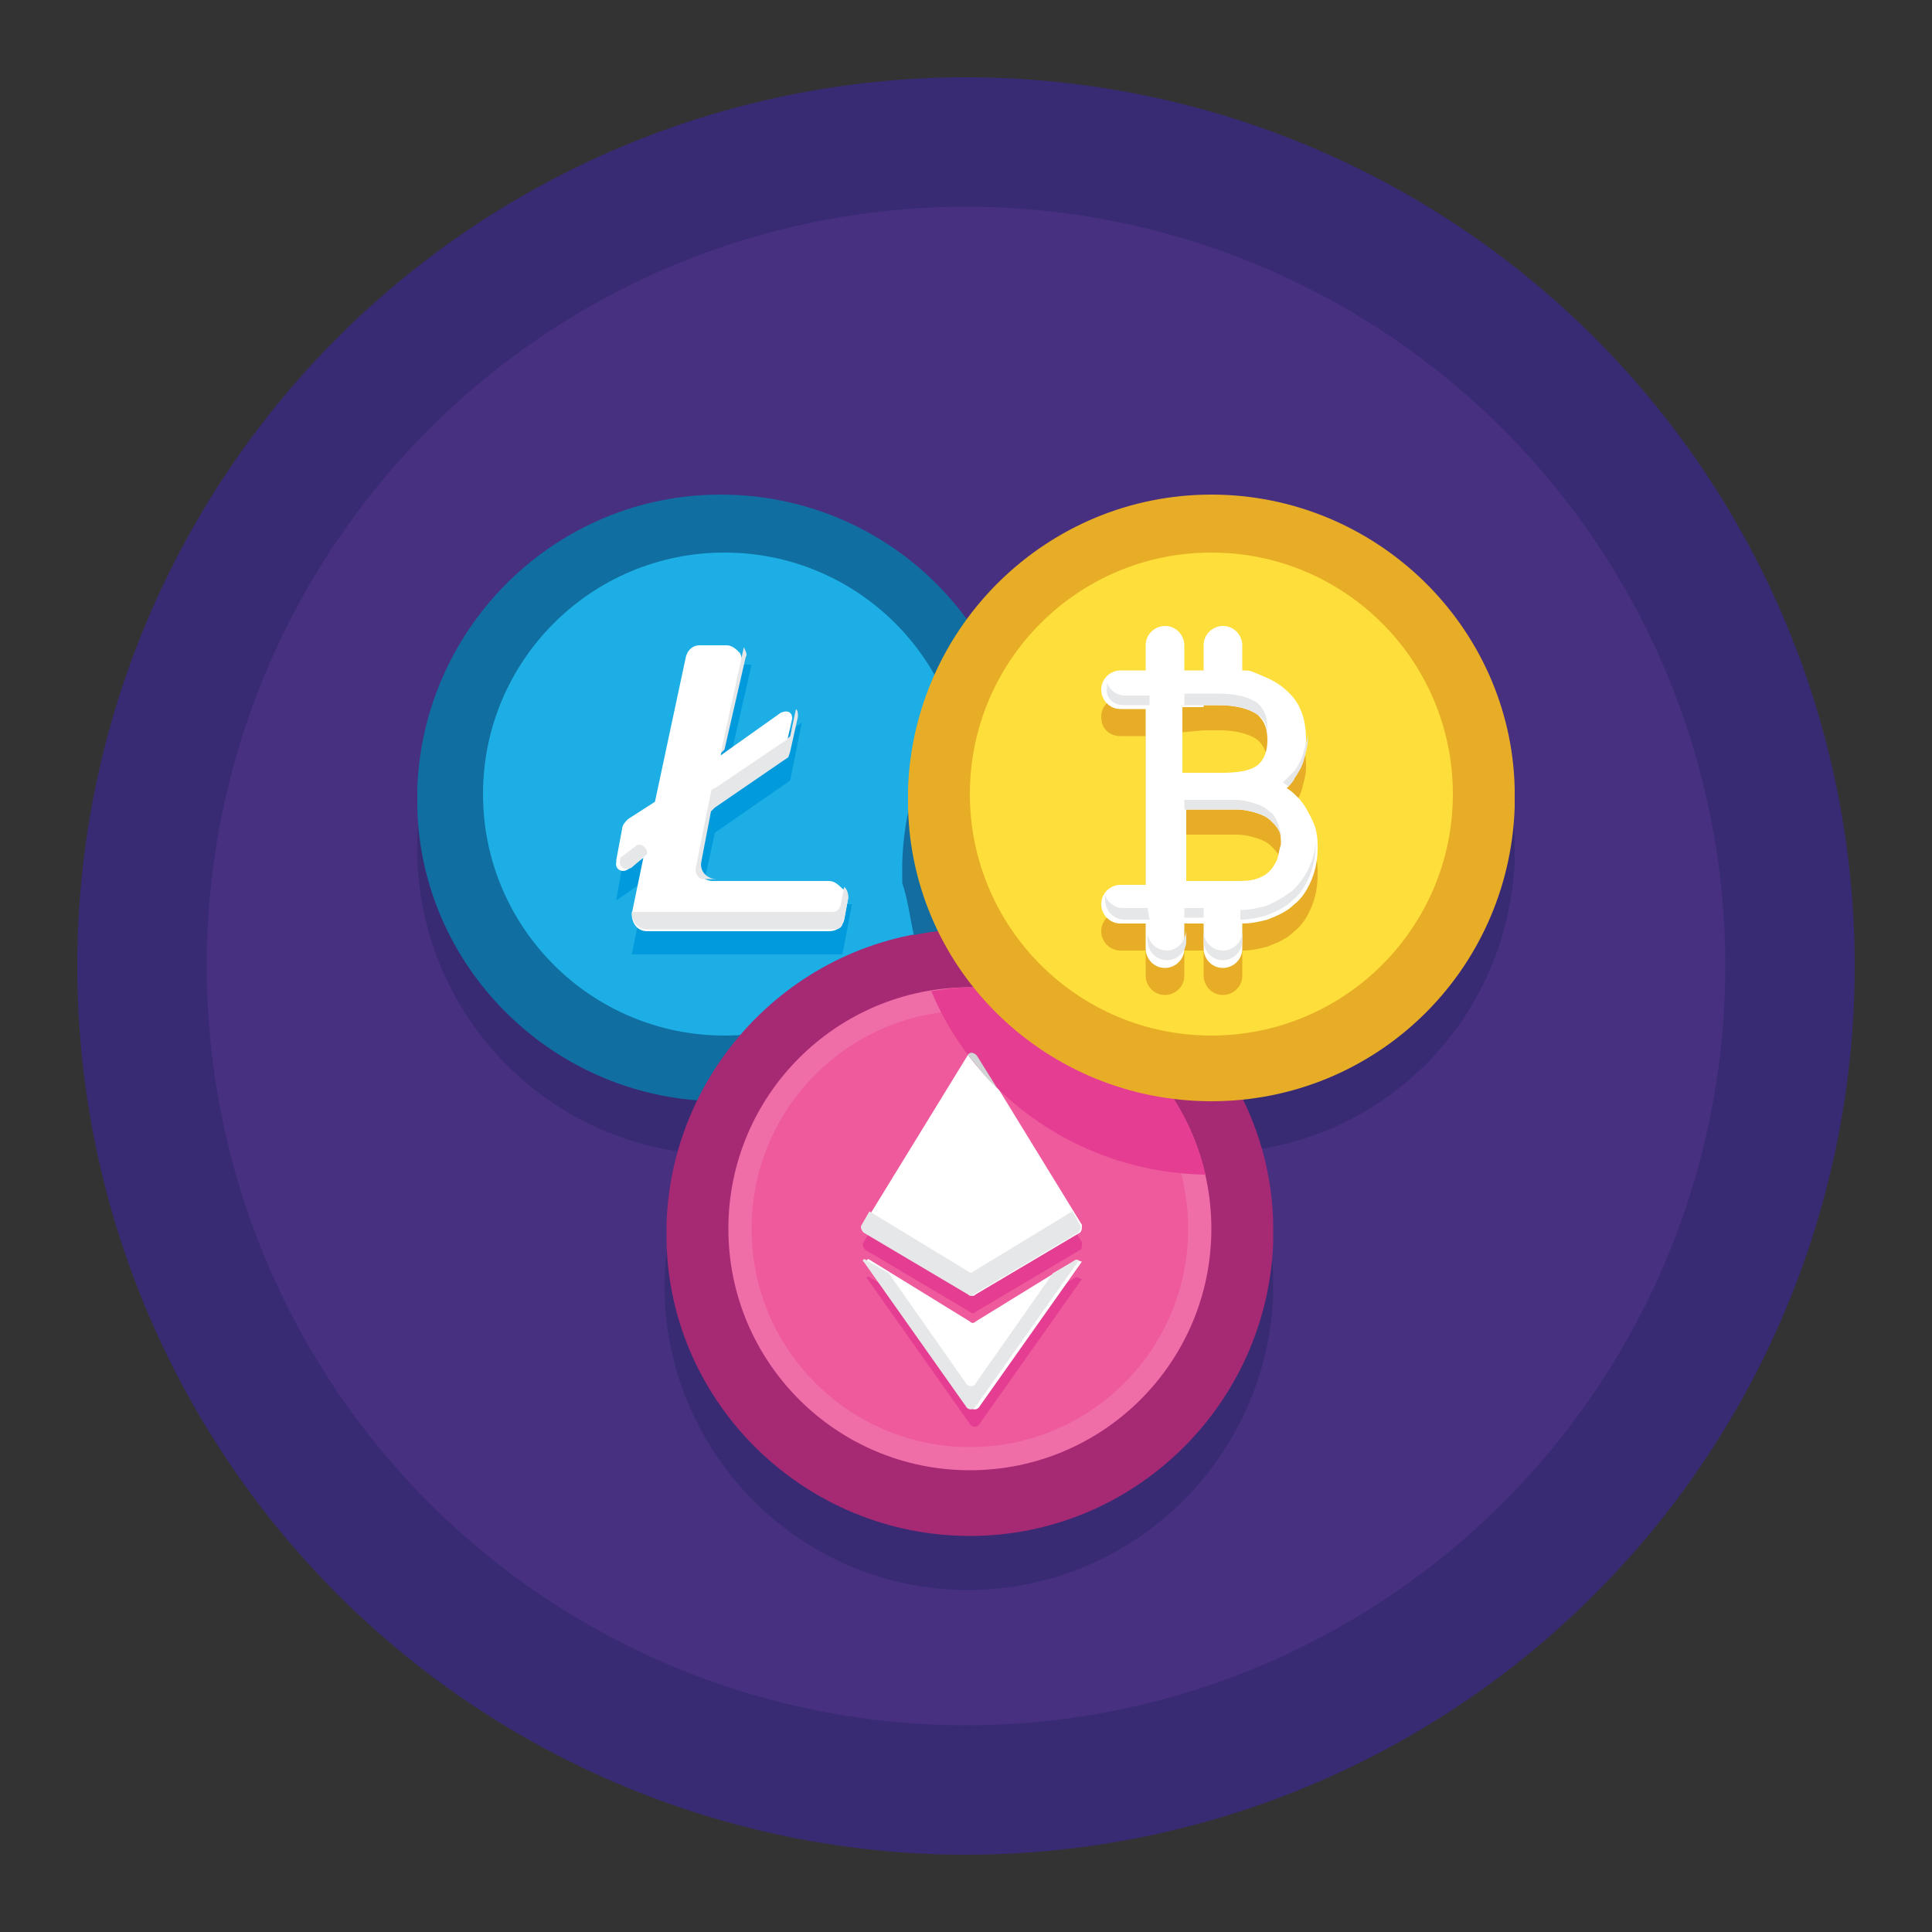 <?xml version="1.0" encoding="utf-8"?>
<!-- Generator: Adobe Illustrator 25.4.1, SVG Export Plug-In . SVG Version: 6.00 Build 0)  -->
<svg version="1.1" id="Layer_1" xmlns="http://www.w3.org/2000/svg" xmlns:xlink="http://www.w3.org/1999/xlink" x="0px" y="0px"
	 width="100px" height="100px" viewBox="0 0 100 100" style="enable-background:new 0 0 100 100;" xml:space="preserve">
<rect x="0" y="0" width="100" height="100" fill="#333333" stroke="none"/>
<style type="text/css">
	.st0{fill:#382B73;}
	.st1{fill:#473080;}
	.st2{fill:#106EA0;}
	.st3{fill:#1CAEE4;}
	.st4{fill:#009ADD;}
	.st5{fill:#FFFFFF;}
	.st6{fill:#E6E7E8;}
	.st7{fill:#A62973;}
	.st8{fill:#EF6EA8;}
	.st9{fill:#EE5A9C;}
	.st10{fill:#E43D91;}
	.st11{fill:#D1D3D4;}
	.st12{fill:#136DA0;}
	.st13{fill:#E7AD27;}
	.st14{fill:#FEDE3A;}
</style>
<g>
	<circle class="st0" cx="50" cy="50" r="46"/>
	<circle class="st1" cx="50" cy="50" r="39.3"/>
	<path class="st0" d="M78.4,43.5c-0.3-8.4-7.2-15.2-15.7-15.2c-5.2,0-9.8,2.5-12.7,6.4c-2.9-3.9-7.5-6.4-12.7-6.4
		c-8.5,0-15.5,6.8-15.7,15.2c0,0.2,0,0.3,0,0.5c0,0.2,0,0.3,0,0.5c0.3,8,6.5,14.5,14.4,15.2c-0.9,1.9-1.5,4.1-1.6,6.4
		c0,0.2,0,0.3,0,0.5c0,0.2,0,0.3,0,0.5c0.3,8.4,7.2,15.2,15.7,15.2S65.6,75.5,65.9,67c0-0.2,0-0.3,0-0.5c0-0.2,0-0.3,0-0.5
		c-0.1-2.3-0.6-4.5-1.6-6.4c7.8-0.8,13.8-7.2,14.1-15.1c0-0.2,0-0.3,0-0.5C78.4,43.8,78.4,43.6,78.4,43.5L78.4,43.5z"/>
	<path class="st2" d="M53.1,41.3c0,0.2,0,0.3,0,0.5C52.8,50.3,45.8,57,37.3,57s-15.5-6.8-15.7-15.2c0-0.2,0-0.3,0-0.5s0-0.3,0-0.5
		c0.3-8.4,7.2-15.2,15.7-15.2S52.8,32.3,53,40.8C53.1,40.9,53.1,41.1,53.1,41.3z"/>
	<ellipse class="st3" cx="37.5" cy="41.1" rx="12.5" ry="12.5"/>
	<path class="st4" d="M36.2,46.8l0.8-3.7l3.9-2.7l0.6-3l-3.9,2.7l1.3-5.7h-3L34,42.6l-1.6,1.1l-0.5,2.9l1.6-1.1l-0.8,3.9h10.9
		l0.5-2.6H36.2z"/>
	<path class="st5" d="M43.9,46.5l-0.2,1.1c-0.1,0.4-0.4,0.6-0.8,0.6h-9.4c-0.5,0-0.8-0.4-0.8-0.9c0,0,0,0,0,0l0.6-2.9l-0.8,0.6
		c-0.3,0.2-0.7,0-0.6-0.4l0-0.1l0.3-1.6c0-0.2,0.2-0.4,0.3-0.5l1.4-0.9l1.6-7.5c0.1-0.4,0.4-0.6,0.7-0.6h1.4c0.3,0,0.5,0.2,0.7,0.4
		c0.1,0.2,0.1,0.3,0.1,0.5l-1.1,4.8l3.1-2.2c0.2-0.1,0.4-0.1,0.5,0c0.1,0.1,0.1,0.2,0.1,0.3l-0.4,1.8c0,0.2-0.2,0.4-0.3,0.5
		l-3.5,2.4c-0.1,0.1-0.1,0.1-0.2,0.2l-0.5,2.6c-0.1,0.5,0.3,0.9,0.8,0.9h6c0.3,0,0.5,0.2,0.7,0.4C43.9,46.1,43.9,46.3,43.9,46.5
		L43.9,46.5z"/>
	<g>
		<path class="st6" d="M43.9,46.5l-0.2,1l-0.1,0.3c0,0.2-0.2,0.3-0.4,0.3h-9.7c-0.5,0-0.8-0.4-0.8-0.9h10.4c0.2,0,0.3-0.1,0.4-0.3
			l0.2-1C43.9,46.1,43.9,46.3,43.9,46.5z"/>
		<path class="st6" d="M41.3,37.1l-0.4,1.8l-0.1,0.3l-0.3,0.2l-3.5,2.4c-0.1,0.1-0.1,0.1-0.2,0.2l-0.5,2.6c-0.1,0.5,0.3,0.9,0.8,0.9
			h-0.7c-0.2,0-0.4-0.2-0.4-0.5l0.8-4c0-0.1,0.1-0.2,0.2-0.2l3.7-2.5c0.1-0.1,0.1-0.1,0.2-0.2l0.3-1.4
			C41.3,36.8,41.3,36.9,41.3,37.1L41.3,37.1z"/>
		<path class="st6" d="M38.6,34l-1.1,4.8L37.3,39l1.2-5.5C38.6,33.7,38.7,33.9,38.6,34z"/>
		<path class="st6" d="M33.5,44.2L33.5,44.2l-0.8,0.7c-0.3,0.2-0.7,0-0.6-0.4l0-0.1l0.8-0.6C33.1,43.6,33.5,43.8,33.5,44.2
			L33.5,44.2z"/>
	</g>
	<path class="st7" d="M65.9,63.8c0,0.2,0,0.3,0,0.5c-0.3,8.4-7.2,15.2-15.7,15.2s-15.5-6.8-15.7-15.2c0-0.2,0-0.3,0-0.5s0-0.3,0-0.5
		c0.3-8.4,7.2-15.2,15.7-15.2s15.5,6.8,15.7,15.2C65.9,63.5,65.9,63.7,65.9,63.8z"/>
	<ellipse class="st8" cx="50.2" cy="63.6" rx="12.5" ry="12.5"/>
	<ellipse class="st9" cx="50.2" cy="63.6" rx="11.3" ry="11.3"/>
	<path class="st10" d="M56,64.3l-5.4-8.8c-0.1-0.2-0.4-0.2-0.5,0l-5.4,8.8c-0.1,0.1,0,0.3,0.1,0.4l5.4,3.2c0.1,0.1,0.2,0.1,0.3,0
		l5.4-3.2C56,64.7,56,64.5,56,64.3z"/>
	<path class="st10" d="M55.7,66.1l-5.2,3.2c-0.1,0.1-0.2,0.1-0.3,0l-5.2-3.2c-0.1-0.1-0.2,0.1-0.1,0.1l5.3,7.5
		c0.1,0.2,0.4,0.2,0.5,0l5.3-7.5C55.9,66.2,55.8,66.1,55.7,66.1z"/>
	<path class="st5" d="M56,63.4l-5.4-8.8c-0.1-0.2-0.4-0.2-0.5,0l-5.4,8.8c-0.1,0.1,0,0.3,0.1,0.4l5.4,3.2c0.1,0.1,0.2,0.1,0.3,0
		l5.4-3.2C56,63.7,56,63.6,56,63.4z"/>
	<path class="st5" d="M55.7,65.2l-5.2,3.2c-0.1,0.1-0.2,0.1-0.3,0l-5.2-3.2c-0.1-0.1-0.2,0.1-0.1,0.1l5.3,7.5c0.1,0.2,0.4,0.2,0.5,0
		l5.3-7.5C55.9,65.3,55.8,65.2,55.7,65.2z"/>
	<path class="st6" d="M55.5,62.7l-5.1,3.1c-0.1,0.1-0.2,0.1-0.3,0l-5.1-3.1l-0.4,0.7c-0.1,0.1,0,0.3,0.1,0.4l5.4,3.2
		c0.1,0.1,0.2,0.1,0.3,0l5.4-3.2c0.1-0.1,0.2-0.3,0.1-0.4L55.5,62.7z"/>
	<path class="st6" d="M55.7,65.2l-1.2,0.7l-4,5.7c-0.1,0.2-0.4,0.2-0.5,0l-4-5.7l-1.2-0.7c-0.1-0.1-0.2,0.1-0.1,0.1l5.3,7.5
		c0.1,0.2,0.4,0.2,0.5,0l5.3-7.5C55.9,65.3,55.8,65.2,55.7,65.2L55.7,65.2z"/>
	<path class="st10" d="M62.4,60.8c-1.3-5.6-6.2-9.7-12.2-9.7c-0.7,0-1.3,0.1-2,0.2C50.5,56.8,56,60.7,62.4,60.8z"/>
	<path class="st11" d="M50.1,54.6c0.5,0.6,0.9,1.2,1.5,1.7l-1-1.6C50.5,54.5,50.2,54.4,50.1,54.6z"/>
	<path class="st12" d="M47.3,48.4c0.9-0.2,1.9-0.3,2.9-0.3c0.4,0,0.9,0,1.3,0.1c0,0,0,0,0,0c0.1-0.2,0.2-0.5,0.3-0.7c0,0,0,0,0,0
		c0.1-0.2,0.2-0.5,0.3-0.7c0,0,0-0.1,0-0.1c0.1-0.2,0.2-0.4,0.2-0.7c0,0,0-0.1,0-0.1c0.1-0.2,0.1-0.4,0.2-0.6c0-0.1,0-0.1,0-0.2
		c0-0.2,0.1-0.4,0.1-0.6c0-0.1,0-0.1,0-0.2c0-0.2,0.1-0.4,0.1-0.6c0-0.1,0-0.1,0-0.2c0-0.2,0-0.4,0.1-0.6c0-0.1,0-0.1,0-0.2
		c0-0.3,0-0.5,0-0.8c0-0.2,0-0.3,0-0.5c0,0,0,0,0,0c0-0.2,0-0.3,0-0.5c0-0.3,0-0.6-0.1-0.8c0-0.1,0-0.2,0-0.3c0-0.2,0-0.4-0.1-0.6
		c0-0.1,0-0.2,0-0.3c0-0.2-0.1-0.3-0.1-0.5c0-0.1,0-0.2-0.1-0.3c0-0.2-0.1-0.3-0.1-0.5c0-0.1-0.1-0.2-0.1-0.3c0-0.2-0.1-0.3-0.1-0.5
		c0-0.1-0.1-0.2-0.1-0.3c-0.1-0.2-0.1-0.3-0.2-0.5c0-0.1-0.1-0.2-0.1-0.2c-0.1-0.2-0.2-0.4-0.2-0.6c0-0.1,0-0.1-0.1-0.2
		c-0.1-0.2-0.2-0.5-0.3-0.7c0,0,0,0,0,0c-2.6,2.7-4.3,6.4-4.4,10.4c0,0.2,0,0.3,0,0.5c0,0.2,0,0.3,0,0.5
		C47,46.6,47.1,47.5,47.3,48.4L47.3,48.4z"/>
	<path class="st13" d="M78.4,41.3c0,0.2,0,0.3,0,0.5C78.1,50.3,71.2,57,62.7,57S47.2,50.3,47,41.8c0-0.2,0-0.3,0-0.5s0-0.3,0-0.5
		c0.3-8.4,7.2-15.2,15.7-15.2s15.5,6.8,15.7,15.2C78.4,40.9,78.4,41.1,78.4,41.3z"/>
	<ellipse class="st14" cx="62.7" cy="41.1" rx="12.5" ry="12.5"/>
	<path class="st13" d="M67.9,43.7c-0.2-0.4-0.4-0.8-0.7-1.1c-0.2-0.2-0.4-0.4-0.6-0.5c0.1-0.1,0.2-0.2,0.3-0.3
		c0.2-0.3,0.4-0.6,0.5-1c0.1-0.4,0.2-0.7,0.2-1.1c0-0.6-0.1-1.2-0.3-1.6c-0.2-0.5-0.6-0.9-1-1.2c-0.4-0.3-0.9-0.5-1.4-0.7
		c-0.2-0.1-0.4-0.1-0.6-0.1v-1.3c0-0.5-0.4-1-1-1c-0.5,0-1,0.4-1,1v1.3h-1v-1.3c0-0.5-0.4-1-1-1c-0.5,0-1,0.4-1,1v1.3h-1.3
		c-0.5,0-1,0.4-1,1s0.4,1,1,1h1.3v9.1h-1.3c-0.5,0-1,0.4-1,1c0,0.5,0.4,1,1,1h1.3v1.3c0,0.5,0.4,1,1,1c0.5,0,1-0.4,1-1v-1.3h1v1.3
		c0,0.5,0.4,1,1,1c0.5,0,1-0.4,1-1v-1.3c0.5,0,0.9-0.1,1.3-0.2c0.5-0.2,1-0.4,1.4-0.8c0.4-0.3,0.7-0.8,0.9-1.3
		c0.2-0.5,0.3-1,0.3-1.7C68.2,44.5,68.1,44.1,67.9,43.7L67.9,43.7z M62.3,37.8h0.8c0.9,0,1.6,0.2,2,0.5c0.2,0.2,0.5,0.5,0.5,1.3
		c0,0.9-0.4,1.2-0.5,1.3c-0.4,0.3-1,0.4-1.9,0.4h-2v-3.4L62.3,37.8z M66.1,45.8c-0.1,0.2-0.2,0.4-0.4,0.6c-0.2,0.2-0.4,0.3-0.7,0.4
		c-0.3,0.1-0.7,0.1-1.1,0.1h-1.5h-1v-3.7H64c0.4,0,0.8,0.1,1.1,0.2c0.3,0.1,0.5,0.2,0.7,0.4c0.2,0.2,0.3,0.3,0.4,0.5
		c0.1,0.2,0.1,0.4,0.1,0.7C66.2,45.3,66.2,45.6,66.1,45.8L66.1,45.8z"/>
	<path class="st5" d="M67.9,42.4c-0.2-0.4-0.4-0.8-0.7-1.1c-0.2-0.2-0.4-0.4-0.6-0.5c0.1-0.1,0.2-0.2,0.3-0.4c0.2-0.3,0.4-0.6,0.5-1
		c0.1-0.4,0.2-0.7,0.2-1.1c0-0.6-0.1-1.2-0.3-1.6c-0.2-0.5-0.6-0.9-1-1.2c-0.4-0.3-0.9-0.5-1.4-0.7c-0.2-0.1-0.4-0.1-0.6-0.1v-1.3
		c0-0.5-0.4-1-1-1c-0.5,0-1,0.4-1,1v1.3h-1v-1.3c0-0.5-0.4-1-1-1c-0.5,0-1,0.4-1,1v1.3h-1.3c-0.5,0-1,0.4-1,1c0,0.5,0.4,1,1,1h1.3
		v9.1h-1.3c-0.5,0-1,0.4-1,1c0,0.5,0.4,1,1,1h1.3v1.3c0,0.5,0.4,1,1,1c0.5,0,1-0.4,1-1v-1.3h1v1.3c0,0.5,0.4,1,1,1c0.5,0,1-0.4,1-1
		v-1.3c0.5,0,0.9-0.1,1.3-0.2c0.5-0.2,1-0.4,1.4-0.8c0.4-0.3,0.7-0.8,0.9-1.3c0.2-0.5,0.3-1,0.3-1.7C68.2,43.2,68.1,42.8,67.9,42.4
		L67.9,42.4z M62.3,36.5h0.8c0.9,0,1.6,0.2,2,0.5c0.2,0.2,0.5,0.5,0.5,1.3c0,0.9-0.4,1.2-0.5,1.3c-0.4,0.3-1,0.4-1.9,0.4h-2v-3.4
		H62.3z M66.1,44.5c-0.1,0.2-0.2,0.4-0.4,0.6c-0.2,0.2-0.4,0.3-0.7,0.4c-0.3,0.1-0.7,0.1-1.1,0.1h-1.5h-1v-3.7H64
		c0.4,0,0.8,0.1,1.1,0.2c0.3,0.1,0.5,0.2,0.7,0.4c0.2,0.2,0.3,0.3,0.4,0.5c0.1,0.2,0.1,0.4,0.1,0.7C66.2,44,66.2,44.2,66.1,44.5
		L66.1,44.5z"/>
	<g>
		<path class="st6" d="M59.4,47h-1.3c-0.4,0-0.8-0.3-0.9-0.7c0,0.1,0,0.2,0,0.3c0,0.5,0.4,1,1,1h1.3L59.4,47L59.4,47z"/>
		<path class="st6" d="M67,39.9c-0.1,0.1-0.6,0.6-0.6,0.6l0.3,0.2c0,0,0.3-0.3,0.3-0.4c0.2-0.3,0.4-0.6,0.5-1
			c0.1-0.4,0.2-0.7,0.2-1.1c0-0.1,0-0.2,0-0.3c0,0.3-0.1,0.6-0.2,0.9C67.4,39.3,67.2,39.6,67,39.9z"/>
		<path class="st6" d="M61.3,36v0.5h1h0.8c0.9,0,1.6,0.2,2,0.5c0.2,0.1,0.5,0.4,0.5,1c0-0.1,0-0.2,0-0.3c0-0.8-0.3-1.1-0.5-1.3
			c-0.4-0.3-1.1-0.5-2-0.5h-0.8H61.3z"/>
		<path class="st6" d="M66.1,42.5c-0.1-0.2-0.2-0.4-0.4-0.5c-0.2-0.2-0.4-0.3-0.7-0.4c-0.3-0.1-0.7-0.2-1.1-0.2h-2.6v0.5H64
			c0.4,0,0.8,0.1,1.1,0.2c0.3,0.1,0.5,0.2,0.7,0.4c0.2,0.2,0.3,0.3,0.4,0.5c0.1,0.1,0.1,0.3,0.1,0.4c0-0.1,0-0.2,0-0.3
			C66.2,42.9,66.2,42.7,66.1,42.5z"/>
		<path class="st6" d="M58.2,36.5h1.3V36h-1.3c-0.4,0-0.8-0.3-0.9-0.7c0,0.1,0,0.2,0,0.3C57.2,36.1,57.6,36.5,58.2,36.5L58.2,36.5z"
			/>
		<path class="st6" d="M63.3,49.2c-0.5,0-1-0.4-1-1v0.5c0,0.5,0.4,1,1,1c0.5,0,1-0.4,1-1v-0.5C64.3,48.8,63.8,49.2,63.3,49.2z"/>
		<path class="st6" d="M60.4,49.2c-0.5,0-1-0.4-1-1v0.5c0,0.5,0.4,1,1,1c0.5,0,1-0.4,1-1v-0.5C61.3,48.8,60.9,49.2,60.4,49.2z"/>
		<path class="st6" d="M67.8,44.8c-0.2,0.5-0.5,0.9-0.9,1.3c-0.4,0.3-0.9,0.6-1.4,0.8c-0.4,0.1-0.8,0.2-1.3,0.2v0.5
			c0.5,0,0.9-0.1,1.3-0.2c0.5-0.2,1-0.4,1.4-0.8c0.4-0.3,0.7-0.8,0.9-1.3c0.2-0.5,0.3-1,0.3-1.7c0-0.1,0-0.2,0-0.2
			C68.1,43.9,68,44.3,67.8,44.8z"/>
		<path class="st6" d="M62.3,47h-1v0v0.5h1V47z"/>
	</g>
</g>
</svg>
